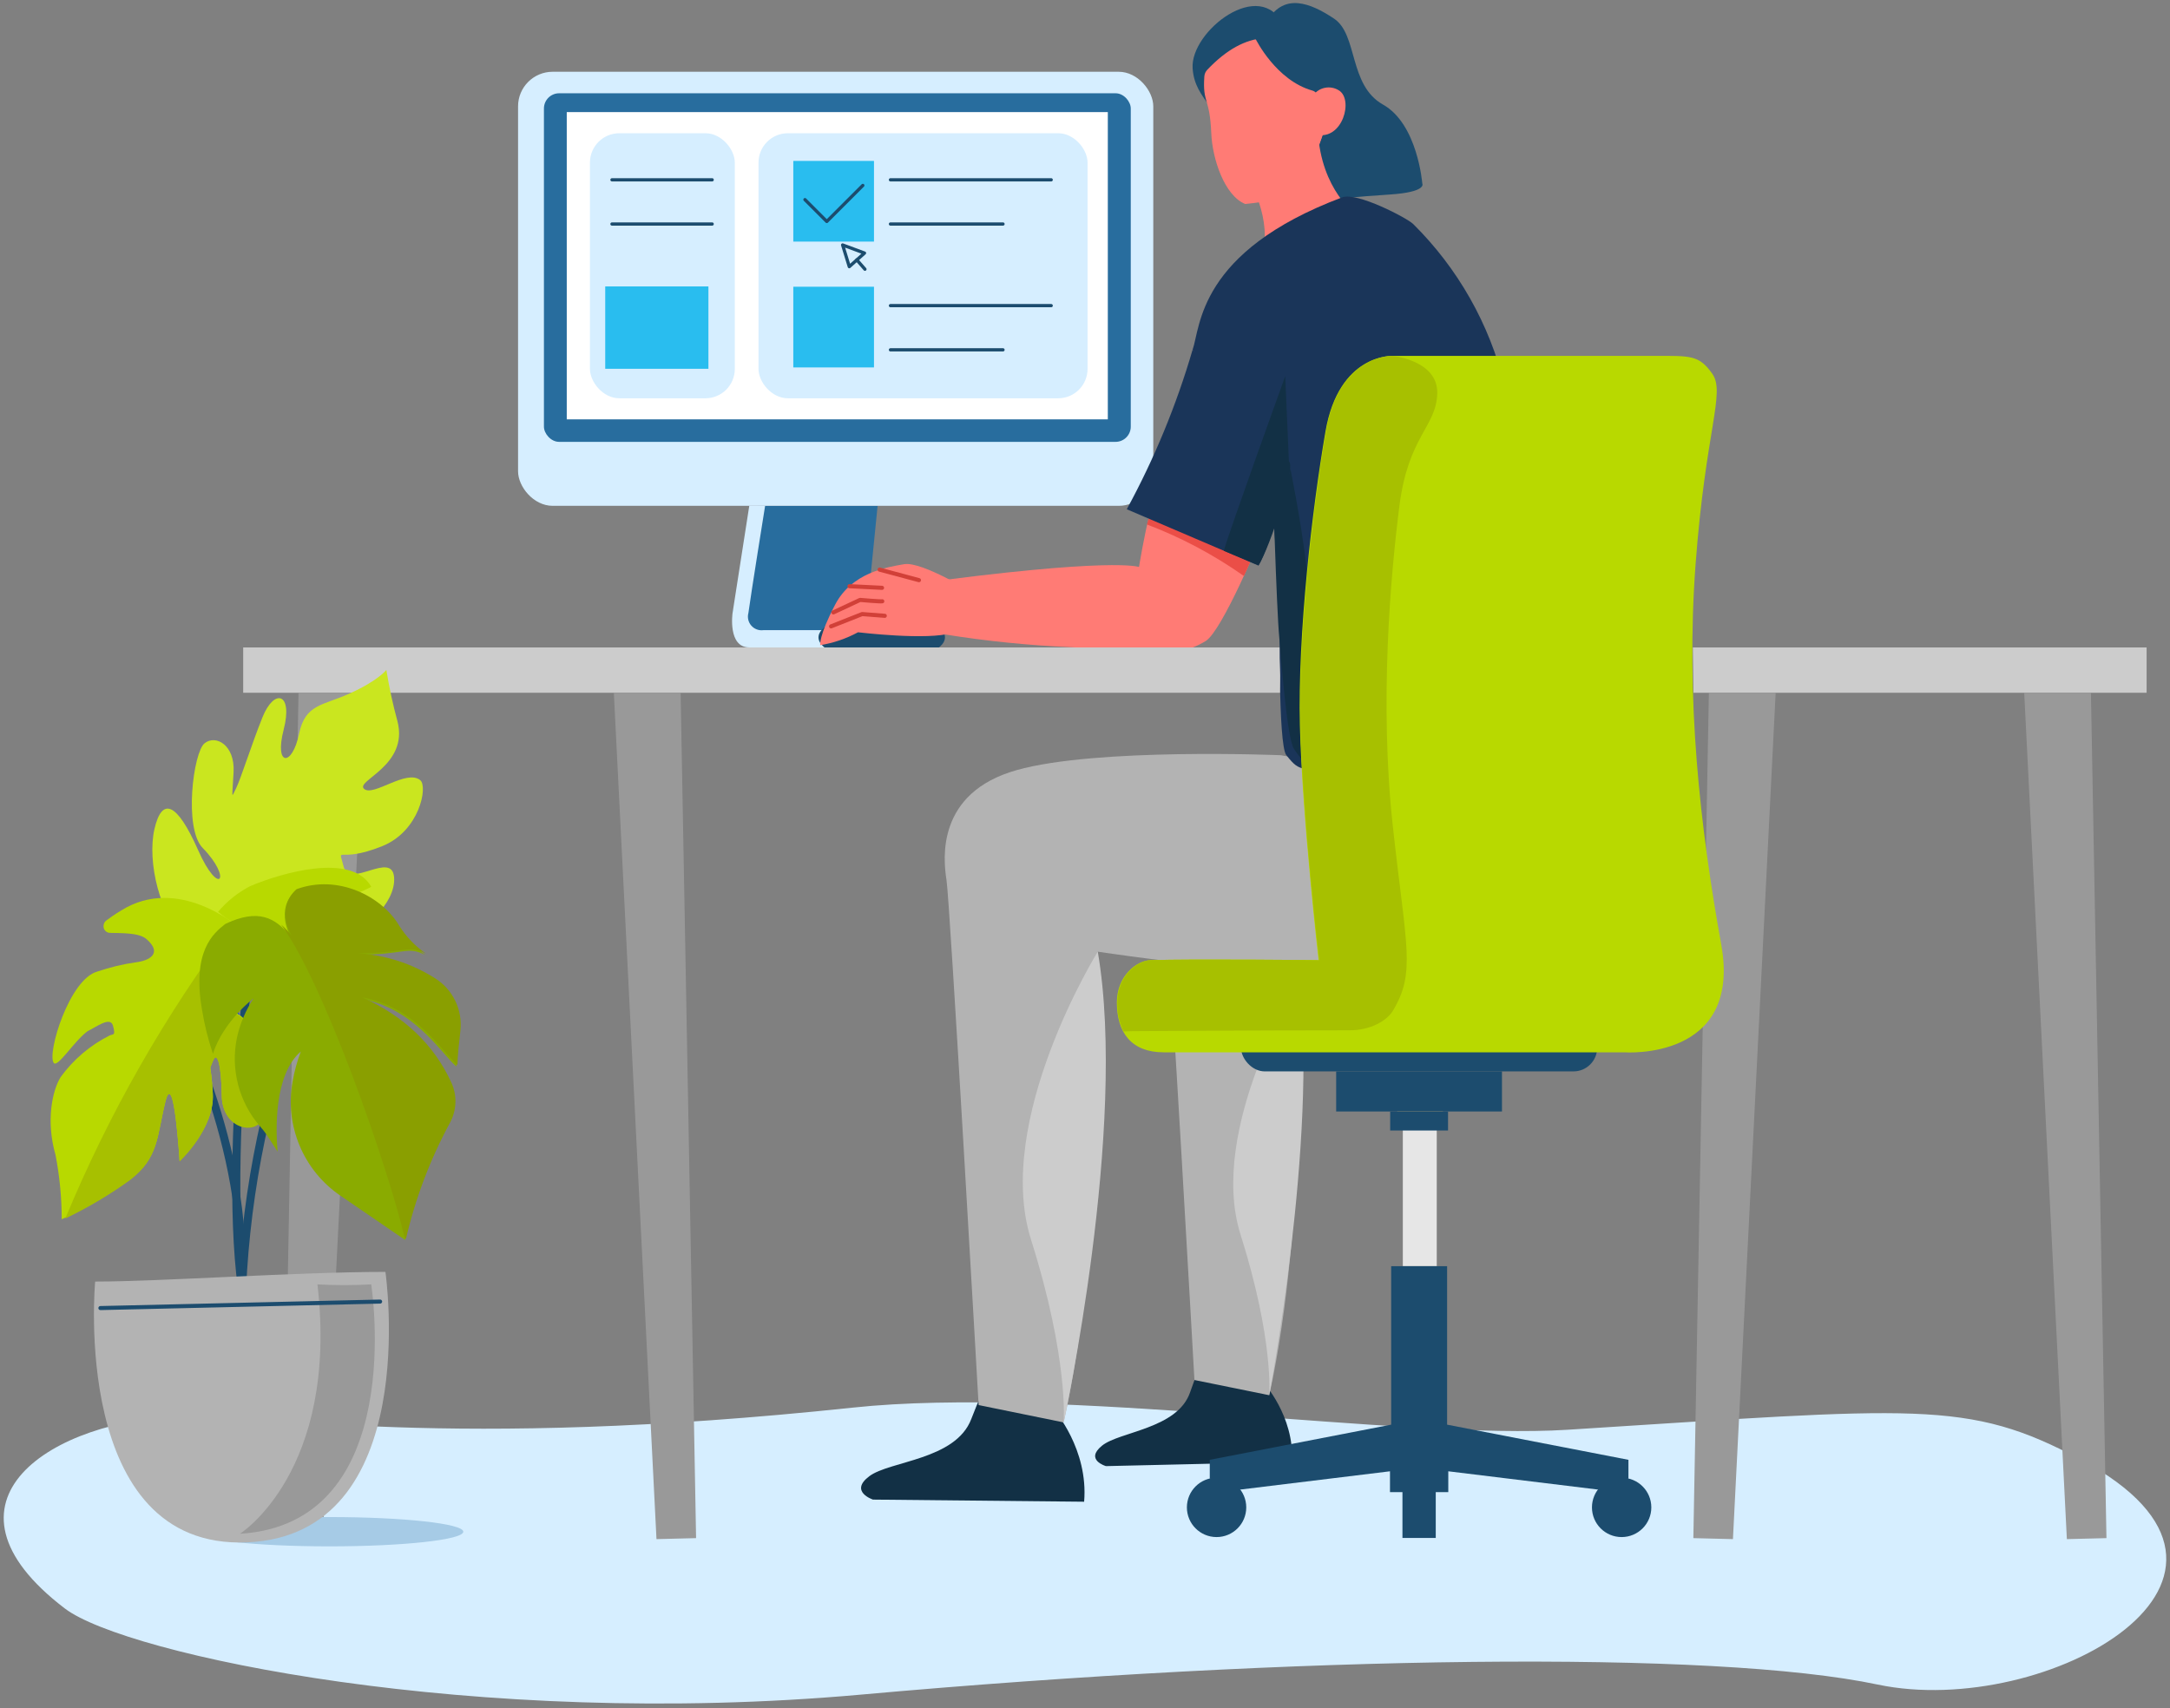 <?xml version="1.0" encoding="UTF-8"?>
<svg width="348px" height="274px" viewBox="0 0 348 274" version="1.1" xmlns="http://www.w3.org/2000/svg" xmlns:xlink="http://www.w3.org/1999/xlink">
    <rect x="0" y="0" width="348" height="274" fill="#808080" stroke="none"/>
    <!-- Generator: Sketch 63.1 (92452) - https://sketch.com -->
    <title>GettyImages-1147944292_1 copie</title>
    <desc>Created with Sketch.</desc>
    <g id="Page-1" stroke="none" stroke-width="1" fill="none" fill-rule="evenodd">
        <g id="200262_KLER_covid" transform="translate(-183, -1203)">
            <g id="1" transform="translate(182, 820)">
                <g id="illus" transform="translate(1, 371)">
                    <g id="GettyImages-1147944292_1-copie" transform="translate(0, 12)">
                        <path d="M184.26,83 C183.58,85.36 182.66,90.94 182.66,90.94 C182.66,90.94 178.55,89.29 145.91,93.75 L151.48,101.75 C158.241,102.835 165.059,103.523 171.9,103.81 C182.51,104.26 187.76,106.24 193.36,102.81 C196.01,101.17 202.14,86.31 202.14,86.31 C202.14,86.31 189.06,85.06 184.26,83 Z" id="Path" fill="#FF7B75" fill-rule="nonzero"></path>
                        <path d="M199.49,92.39 C194.673,88.994 189.449,86.215 183.94,84.12 L185.62,77.91 L198.34,81 L202.9,84.78 L199.49,92.39 Z" id="Path" fill="#EB4E47" fill-rule="nonzero"></path>
                        <path d="M205.85,4.12 C205.85,4.12 222,31 216,31.78 C207.93,32.78 204.16,30.65 204.16,30.65 C204.16,30.65 193.71,27.01 194.94,22.41 C196.34,17.14 191.63,16.35 191.26,10.97 C190.84,5 202.22,-3.81 205.85,4.12 Z" id="Path" fill="#1C4C6E" fill-rule="nonzero"></path>
                        <path d="M217.53,34.46 C217.53,34.46 211.85,30.58 211.34,20.97 L200.21,28.69 C200.21,28.69 204.21,35.27 202.33,41.1 C200.45,46.93 210.39,52.33 215.58,40.1 L217.53,34.46 Z" id="Path" fill="#FF7B75" fill-rule="nonzero"></path>
                        <path d="M193.61,11.19 C193.335,11.478 193.169,11.853 193.14,12.25 C192.83,16.66 194.01,15.51 194.25,21.36 C194.42,25.48 196.36,31.36 199.69,32.72 C200.54,32.64 201.38,32.53 202.45,32.37 C206.39,31.78 210.61,27.56 212.45,20.46 C213.6,16.03 212.45,9.24 212.45,9.24 C205.57,4.83 199.84,4.64 193.61,11.19 Z" id="Path" fill="#FF7B75" fill-rule="nonzero"></path>
                        <path d="M206.33,30.37 C206.33,30.37 209.61,24.05 209.7,20.76 C209.88,14.47 206.01,13.89 208.23,12.76 C210.45,11.63 212.12,17.37 212.12,17.37 L212.31,20.99 C211.232,24.614 209.16,27.863 206.33,30.37 Z" id="Path" fill="#FF7B75" fill-rule="nonzero"></path>
                        <path d="M201.37,6.26 C201.37,6.26 204.63,12.92 210.51,14.54 C213.24,15.3 214.43,29.7 216,31.78 C216,31.78 216.79,31.6 222.87,31.2 C228.95,30.8 228.09,29.43 228.09,29.43 C228.09,29.43 227.35,19.9 221.8,16.78 C216.25,13.66 217.8,5.56 213.93,2.98 C210.06,0.4 206.01,-1.08 203.35,3.17 C200.69,7.42 201.37,6.26 201.37,6.26 Z" id="Path" fill="#1C4C6E" fill-rule="nonzero"></path>
                        <path d="M210.63,15.24 C211.585,13.978 213.343,13.649 214.69,14.48 C217.12,15.91 215.32,22.55 211.09,21.6 L210.63,15.24 Z" id="Path" fill="#FF7B75" fill-rule="nonzero"></path>
                        <polygon id="Path" fill="#286D9E" fill-rule="nonzero" points="140.74 81.13 138.75 101.07 120.29 102.01 117.48 98.31 121.5 81.13"></polygon>
                        <path d="M120.16,81.13 L117.48,98.32 C117.48,98.32 116.68,103.84 120.16,103.84 L145.32,103.84 C146.082,103.84 146.7,103.222 146.7,102.46 L146.7,102.46 C146.703,102.092 146.558,101.739 146.299,101.478 C146.04,101.217 145.688,101.07 145.32,101.07 L122.43,101.07 C121.701,101.17 120.97,100.897 120.485,100.344 C119.999,99.79 119.825,99.03 120.02,98.32 C120.42,95.32 122.7,81.13 122.7,81.13 L120.16,81.13 Z" id="Path" fill="#D6EEFF" fill-rule="nonzero"></path>
                        <ellipse id="Oval" fill="#1C4C6E" fill-rule="nonzero" cx="141.4" cy="102.23" rx="10.14" ry="3.8"></ellipse>
                        <rect id="Rectangle" fill="#D6EEFF" fill-rule="nonzero" x="83.08" y="11.51" width="101.87" height="69.62" rx="5.55"></rect>
                        <path d="M333.68,234.11 C315.5,224.4 307.57,225.77 251.36,229.32 C225.31,230.97 169.83,222.25 136.74,225.77 C71.44,232.7 42.34,226.77 29.74,227.1 C8.27,227.6 -12.1,240.85 10.42,258 C20.13,265.37 75.98,277.37 138.06,271.8 C208.3,265.5 274.94,264.64 301.14,270.19 C328.09,275.85 369,253 333.68,234.11 Z" id="Path" fill="#D6EEFF" fill-rule="nonzero"></path>
                        <path d="M202.57,221.69 C202.57,221.69 207.57,227.03 207.21,234.46 L177.36,235.15 C177.36,235.15 173.92,234.15 176.73,231.87 C179.54,229.59 188.83,229.19 190.85,223.32 C192.87,217.45 193.26,218.32 193.26,218.32 L202.57,221.69 Z" id="Path" fill="#123045" fill-rule="nonzero"></path>
                        <path d="M208.36,157.31 C208.36,157.31 209.69,195.98 203.55,223.78 L191.55,221.34 C191.55,221.34 187.55,150.23 187.02,147.18 C186.49,144.13 185.6,134.88 196.92,131.66 C208.24,128.44 232.63,128 232.63,128 L208.36,157.31 Z" id="Path" fill="#B3B3B3" fill-rule="nonzero"></path>
                        <path d="M203.55,223.78 C203.55,223.78 211.34,182.55 208.36,157.31 C208.36,157.31 193.59,181.06 198.94,197.99 C204.29,214.92 203.55,223.78 203.55,223.78 Z" id="Path" fill="#CCCCCC" fill-rule="nonzero"></path>
                        <path d="M169.08,226.19 C169.08,226.19 174.57,232.44 173.86,240.86 L140,240.52 C140,240.52 136.13,239.24 139.41,236.77 C142.69,234.3 153.25,234.18 155.76,227.6 C158.27,221.02 158.69,222 158.69,222 L169.08,226.19 Z" id="Path" fill="#123045" fill-rule="nonzero"></path>
                        <path d="M256.3,130.11 C256.3,130.11 256.3,156.58 231.74,157.01 C207.18,157.44 176.05,152.64 176.05,152.64 C176.05,152.64 177.39,197.87 170.58,228.14 L156.94,225.36 C156.94,225.36 152.34,144.6 151.79,141.15 C151.24,137.7 150.17,127.15 163.03,123.52 C175.89,119.89 205.4,121.13 205.4,121.13 L256.3,130.11 Z" id="Path" fill="#B3B3B3" fill-rule="nonzero"></path>
                        <path d="M191.25,56.11 C192.55,52.47 192.09,40.36 215.25,31.65 C217.61,30.76 225.66,34.97 226.63,35.93 C233.8,43.028 238.867,51.971 241.27,61.77 C244.54,75.77 257.75,85.77 248.85,130.67 C248.317,132.958 246.362,134.637 244.02,134.82 C234,135.543 224.034,132.823 215.77,127.11 C207.86,121.56 209,124.58 206.28,121.11 C204.95,119.44 205.22,98.93 205.28,98.25 C205.35,96.44 203.09,69.15 203.09,69.15 L191.25,56.11 Z" id="Path" fill="#1A3559" fill-rule="nonzero"></path>
                        <path d="M206.7,74 C206.7,74 208.7,83.54 209.52,91.11 C210.34,98.68 209.97,104.41 211.52,111.61 C212.72,117.23 213.97,120.79 212.89,123.84 C211.07,123.68 209.56,123.19 207.52,120.13 C206.33,118.36 205.37,104.43 205.16,102.31 C204.7,97.72 204.05,74.81 204.05,74.81 L206.7,74 Z" id="Path" fill="#123045" fill-rule="nonzero"></path>
                        <path d="M170.58,228.14 C170.58,228.14 180.88,180.81 176.05,152.64 C176.05,152.64 159.28,179.64 165.35,198.85 C171.42,218.06 170.58,228.14 170.58,228.14 Z" id="Path" fill="#CCCCCC" fill-rule="nonzero"></path>
                        <path d="M205.27,111.11 L39,111.11 L39,103.84 L205.2,103.84 C205.2,105.21 205.2,106.1 205.27,107.35 C205.34,108.6 205.27,109.94 205.27,111.11 Z" id="Path" fill="#CCCCCC" fill-rule="nonzero"></path>
                        <polygon id="Path" fill="#CCCCCC" fill-rule="nonzero" points="271.48 103.84 344.25 103.84 344.25 111.11 271.58 111.11"></polygon>
                        <polygon id="Path" fill="#999999" fill-rule="nonzero" points="47.87 111.11 45.39 246.7 51.74 246.86 58.58 111.11"></polygon>
                        <polygon id="Path" fill="#999999" fill-rule="nonzero" points="109.15 111.11 111.63 246.7 105.28 246.86 98.44 111.11"></polygon>
                        <polygon id="Path" fill="#999999" fill-rule="nonzero" points="274.05 111.11 271.56 246.7 277.91 246.86 284.76 111.11"></polygon>
                        <polygon id="Path" fill="#999999" fill-rule="nonzero" points="335.32 111.11 337.81 246.7 331.46 246.86 324.62 111.11"></polygon>
                        <rect id="Rectangle" fill="#286D9E" fill-rule="nonzero" x="87.23" y="14.96" width="94.11" height="55.91" rx="2.44"></rect>
                        <polygon id="Path" fill="#EEC876" fill-rule="nonzero" points="225.51 180.32 223.27 177.11 232.07 177.11 230.19 180.32"></polygon>
                        <rect id="Rectangle" fill="#E6E6E6" fill-rule="nonzero" x="224.97" y="178.71" width="5.44" height="24.36"></rect>
                        <circle id="Oval" fill="#1C4C6E" fill-rule="nonzero" cx="195.1" cy="241.77" r="4.76"></circle>
                        <polygon id="Path" fill="#1C4C6E" fill-rule="nonzero" points="232.07 228.5 232.07 203.08 223.1 203.08 223.1 228.5 194.01 234.14 194.01 237.15 198.91 238.91 222.91 235.98 222.91 239.32 224.91 239.32 224.91 246.67 227.58 246.67 230.25 246.67 230.25 239.32 232.26 239.32 232.26 235.98 256.26 238.91 261.15 237.15 261.15 234.14"></polygon>
                        <circle id="Oval" fill="#1C4C6E" fill-rule="nonzero" cx="260.06" cy="241.77" r="4.76"></circle>
                        <rect id="Rectangle" fill="#1C4C6E" fill-rule="nonzero" transform="translate(227.58, 168.035) rotate(-180) translate(-227.58, -168.035) " x="199.02" y="164.23" width="57.12" height="7.61" rx="3.805"></rect>
                        <rect id="Rectangle" fill="#1C4C6E" fill-rule="nonzero" transform="translate(227.575, 175.055) rotate(-180) translate(-227.575, -175.055) " x="214.28" y="171.84" width="26.59" height="6.43"></rect>
                        <rect id="Rectangle" fill="#1C4C6E" fill-rule="nonzero" transform="translate(227.58, 179.8) rotate(-180) translate(-227.58, -179.8) " x="222.94" y="178.28" width="9.28" height="3.04"></rect>
                        <path d="M265.4,57.08 L223.27,57.08 C223.27,57.08 214.71,56.73 212.56,69.22 C210.41,81.71 208.1,101.7 208.46,116.34 C208.82,130.98 211.46,154 211.46,154 C211.46,154 191.25,153.78 184.46,154 C182.3,154.07 179.11,156.5 179.11,160.78 C179.11,165.6 181.43,168.78 186.6,168.78 L260.5,168.78 C260.5,168.78 279.42,170.21 276.03,151.47 C272.64,132.73 270.31,112.03 271.92,90.47 C273.53,68.91 276.74,62.98 274.6,59.95 C272.46,56.92 271.11,57.08 265.4,57.08 Z" id="Path" fill="#B8D900" fill-rule="nonzero"></path>
                        <path d="M180.19,165.44 C179.48,163.992 179.136,162.392 179.19,160.78 C179.19,156.5 182.38,154.07 184.54,154 C191.28,153.78 211.54,154 211.54,154 C211.54,154 208.87,131 208.54,116.34 C208.21,101.68 210.54,81.71 212.64,69.22 C214.74,56.73 223.35,57.079 223.35,57.079 C223.35,57.079 230.67,57.8 230.49,63.15 C230.31,68.5 225.85,69.93 224.42,81.15 C222.99,92.37 221.21,112.74 223.35,132.37 C225.49,152 227.1,155.93 223.35,162.16 C222.35,163.75 219.76,165.25 216.43,165.25 C201.04,165.25 181.59,165.39 181.59,165.39 L180.19,165.44 Z" id="Path" fill="#A7C000" fill-rule="nonzero"></path>
                        <ellipse id="Oval" fill="#A6CBE6" fill-rule="nonzero" cx="52.82" cy="245.67" rx="21.48" ry="2.35"></ellipse>
                        <path d="M47.7,162 C42.156,177.358 39.117,193.507 38.7,209.83" id="Path" stroke="#1C4C6E" stroke-width="1.3" stroke-linecap="round" stroke-linejoin="round"></path>
                        <path d="M26.61,158.48 C26.61,158.48 38.61,179.92 38.72,202.13" id="Path" stroke="#1C4C6E" stroke-width="1.3" stroke-linecap="round" stroke-linejoin="round"></path>
                        <path d="M42.1,136.35 C42.1,136.35 35.52,182.27 38.81,206.66" id="Path" stroke="#1C4C6E" stroke-width="1.3" stroke-linecap="round" stroke-linejoin="round"></path>
                        <path d="M15.26,205.55 C15.26,205.55 11.26,248.55 39.6,247.38 C67.94,246.21 61.81,204 61.81,204 C47.7,204 25.71,205.55 15.26,205.55 Z" id="Path" fill="#B3B3B3" fill-rule="nonzero"></path>
                        <path d="M39.16,166.73 C39.402,166.731 39.635,166.638 39.81,166.47 C40.247,166.033 40.306,165.345 39.95,164.84 L28.42,148.77 C28.268,148.536 28.02,148.382 27.743,148.351 C27.466,148.32 27.19,148.415 26.99,148.61 C26.546,149.042 26.482,149.734 26.84,150.24 L38.37,166.31 C38.553,166.567 38.845,166.722 39.16,166.73 L39.16,166.73 Z" id="Path" fill="#1D50CF" fill-rule="nonzero"></path>
                        <path d="M29.74,150.38 C29.74,150.38 43.07,157.11 52.26,153.62 C61.45,150.13 51.09,151.37 48.64,148.77 C46.19,146.17 53.97,149.3 55.9,149.44 C57.83,149.58 63.52,145.06 63.2,140.72 C62.88,136.38 56,142.64 55.11,139 C54.22,135.36 54.01,138.64 61.28,135.72 C67.28,133.33 68.65,126.15 67.39,125.13 C65.17,123.32 59.87,127.83 58.39,126.53 C56.91,125.23 65.59,122.83 63.74,115.68 C63,112.971 62.405,110.223 61.96,107.45 C61.96,107.45 60.64,109.19 55.96,111.28 C51.71,113.19 48.96,112.92 47.96,117.69 C46.87,123 43.96,122.96 45.49,117.03 C47.02,111.1 43.99,110.34 42.1,115.03 C40.35,119.37 38.63,124.89 37.84,126.48 C37.05,128.07 37.23,128.17 37.46,123.83 C37.69,119.49 34.6,117.77 32.8,119.22 C31,120.67 29.44,132.85 32.5,136 C37.33,140.94 35.15,144 31.77,136.35 C28.39,128.7 25.98,127.75 24.77,132.96 C23.56,138.17 25.66,147.08 29.74,150.38 Z" id="Path" fill="#CAE61F" fill-rule="nonzero"></path>
                        <path d="M40.13,142.12 C45.31,139.94 56.47,136.73 59.53,142.22 C59.6,142.36 52.2,145.52 51.02,145.42 C49.09,145.24 49.54,146.29 52.02,149.14 C54.5,151.99 59.3,145.48 50.13,149.19 C43.87,151.73 38.21,149 34.97,146.25 C36.402,144.548 38.155,143.144 40.13,142.12 L40.13,142.12 Z" id="Path" fill="#B8D900" fill-rule="nonzero"></path>
                        <path d="M9.72,172.76 C11.771,169.929 14.474,167.635 17.6,166.07 C18.13,165.81 18.6,166.21 18.1,164.45 C17.64,163.01 15.44,164.72 14.05,165.39 C11.86,166.99 9.19,171.39 8.6,170.46 C7.54,168.87 11.13,157.05 15.6,155.83 C17.622,155.138 19.704,154.639 21.82,154.34 C23.82,154.1 26.19,152.98 23.49,150.62 C22.26,149.55 19.41,149.69 17.54,149.62 C17.245,149.587 16.978,149.431 16.804,149.192 C16.629,148.952 16.562,148.651 16.62,148.36 L16.62,148.36 C16.658,148.079 16.805,147.824 17.03,147.65 C17.61,147.21 18.4,146.65 19.45,146.02 C28.63,140.29 38.23,148.68 38.23,148.68 C42.64,151.49 48.52,157.74 47.61,163.68 C46.7,169.62 45.66,168.6 41.66,160.85 C37.66,153.1 33.45,161.06 37.73,162.45 C42.01,163.84 43.56,177.9 41.8,179.87 C40.04,181.84 35.63,180.5 35.57,175.67 C35.51,170.84 34.83,168.26 34.13,170.17 C33.43,172.08 33.8,169.77 34.13,175.36 C34.46,180.95 28.8,186.18 28.8,186.18 C28.8,186.18 27.9,171 26.52,176.66 C25.14,182.32 25.46,185.66 20.83,189.14 C17.391,191.61 13.732,193.759 9.9,195.56 C9.894,192.089 9.56,188.627 8.9,185.22 C7.33,179.77 8.4,174.88 9.72,172.76 Z" id="Path" fill="#B8D900" fill-rule="nonzero"></path>
                        <path d="M26.52,176.76 C27.9,171.1 28.8,186.29 28.8,186.29 C28.8,186.29 34.45,181.05 34.12,175.46 C33.79,169.87 33.42,172.2 34.12,170.28 C34.82,168.36 35.5,170.94 35.56,175.77 C35.62,180.6 40.05,182 41.8,180 C43.55,178 42,164 37.72,162.58 C33.44,161.16 37.65,153.23 41.65,160.98 C45.65,168.73 46.7,169.8 47.65,163.81 C48.6,157.82 42.65,151.56 38.28,148.75 C38.28,148.75 37.99,148.51 37.47,148.12 C26.527,162.702 17.456,178.6 10.47,195.44 C14.114,193.694 17.595,191.626 20.87,189.26 C25.45,185.72 25.13,182.45 26.52,176.76 Z" id="Path" fill="#A7C000" fill-rule="nonzero"></path>
                        <path d="M57.93,160.2 C66.46,161.76 70.65,168.82 73.18,171.06 C73.18,169.78 73.42,167.64 73.65,165.6 C74.044,162.23 72.459,158.935 69.58,157.14 C65.85,154.774 61.579,153.398 57.17,153.14 C65.02,153.14 65.17,151.69 68.17,153.14 C66.473,151.96 65.028,150.454 63.92,148.71 C61.17,143.99 54.1,140.35 47.42,142.8 C43.96,146.01 46.67,150.3 46.67,150.3 C44.12,147.07 41.35,145.72 36.13,148.19 C34.2,149.7 30.78,152.57 32.39,161.91 C32.779,164.325 33.367,166.703 34.15,169.02 C35.77,163.85 40.66,160.12 40.66,160.12 C39.395,162.043 38.493,164.182 38,166.43 C36.948,171.483 38.313,176.737 41.69,180.64 L42.23,181.28 C42.8,181.96 43.58,183.28 44.52,184.72 C44.23,181.42 43.87,172.43 48.25,168.64 C47.654,170.196 47.212,171.807 46.93,173.45 C45.64,180.539 48.646,187.723 54.6,191.78 L64.97,198.88 C66.47,192.374 68.834,186.098 72,180.22 C72.07,180.1 72.13,179.98 72.19,179.85 C73.076,177.912 73.054,175.68 72.13,173.76 C69.377,167.78 64.643,163.26 57.93,160.2 Z" id="Path" fill="#8AAB00" fill-rule="nonzero"></path>
                        <path d="M72.39,179.61 C73.276,177.672 73.254,175.44 72.33,173.52 C69.55,167.52 64.81,163.003 58.11,159.97 C66.64,161.52 70.83,168.59 73.36,170.83 C73.36,169.54 73.6,167.4 73.83,165.36 C74.221,161.991 72.637,158.697 69.76,156.9 C66.03,154.534 61.759,153.158 57.35,152.9 C65.2,152.9 65.35,151.45 68.3,152.95 C66.603,151.77 65.158,150.264 64.05,148.52 C61.3,143.8 54.23,140.16 47.55,142.62 C44.09,145.83 46.8,150.11 46.8,150.11 C46.289,149.448 45.713,148.838 45.08,148.29 C51.94,157.56 62.25,187.29 64.89,198.51 L65.11,198.66 C66.627,192.151 69.012,185.874 72.2,180 L72.39,179.61 Z" id="Path" fill="#8A9F00" fill-rule="nonzero"></path>
                        <path d="M38.48,246 C38.48,246 54.36,236 50.91,206 C53.781,206.164 56.659,206.164 59.53,206 C59.53,206 65.6,244.37 38.48,246 Z" id="Path" fill="#999999" fill-rule="nonzero"></path>
                        <line x1="16.1" y1="209.8" x2="60.96" y2="208.76" id="Path" stroke="#1C4C6E" stroke-width="0.65" stroke-linecap="round" stroke-linejoin="round"></line>
                        <rect id="Rectangle" fill="#FFFFFF" fill-rule="nonzero" x="90.89" y="17.98" width="86.77" height="49.28"></rect>
                        <path d="M156.46,95.33 C156.46,95.33 147.89,90 145,90.49 C142.11,90.98 136.6,91.88 133.93,96.98 C131.26,102.08 131.54,103.48 131.54,103.48 C133.661,103.131 135.709,102.431 137.6,101.41 C137.6,101.41 148.88,102.77 152.71,101.49 C156.54,100.21 156.46,95.33 156.46,95.33 Z" id="Path" fill="#FF7B75" fill-rule="nonzero"></path>
                        <polyline id="Path" stroke="#D14038" stroke-width="0.66" stroke-linecap="round" stroke-linejoin="round" points="133.28 100.46 138.26 98.49 141.89 98.77"></polyline>
                        <path d="M141.49,96.44 C141.2,96.51 137.93,96.22 137.93,96.22 L133.65,98.22" id="Path" stroke="#D14038" stroke-width="0.66" stroke-linecap="round" stroke-linejoin="round"></path>
                        <line x1="147.37" y1="93.05" x2="141.06" y2="91.36" id="Path" stroke="#D14038" stroke-width="0.66" stroke-linecap="round" stroke-linejoin="round"></line>
                        <line x1="136.23" y1="94.02" x2="141.45" y2="94.28" id="Path" stroke="#D14038" stroke-width="0.66" stroke-linecap="round" stroke-linejoin="round"></line>
                        <path d="M180.7,81.68 C185.122,73.559 188.659,64.986 191.25,56.11 L207.7,69.22 C208.92,70.06 203.6,87.99 201.82,90.71 L180.7,81.68 Z" id="Path" fill="#1A3559" fill-rule="nonzero"></path>
                        <path d="M196.26,88.34 C197.26,84.83 206.11,60.34 206.11,60.34 L206.7,74 C207.92,74.84 203.6,87.95 201.82,90.67 L196.26,88.34 Z" id="Path" fill="#123045" fill-rule="nonzero"></path>
                        <rect id="Rectangle" fill="#D6EEFF" fill-rule="nonzero" x="94.61" y="21.37" width="23.23" height="42.51" rx="4.71"></rect>
                        <rect id="Rectangle" fill="#D6EEFF" fill-rule="nonzero" x="121.64" y="21.37" width="52.77" height="42.51" rx="4.71"></rect>
                        <rect id="Rectangle" fill="#29BDEF" fill-rule="nonzero" x="97.06" y="45.94" width="16.55" height="13.21"></rect>
                        <line x1="98.14" y1="35.93" x2="114.21" y2="35.93" id="Path" stroke="#1C4C6E" stroke-width="0.52" stroke-linecap="round" stroke-linejoin="round"></line>
                        <line x1="98.14" y1="28.84" x2="114.21" y2="28.84" id="Path" stroke="#1C4C6E" stroke-width="0.52" stroke-linecap="round" stroke-linejoin="round"></line>
                        <line x1="142.8" y1="28.84" x2="168.58" y2="28.84" id="Path" stroke="#1C4C6E" stroke-width="0.52" stroke-linecap="round" stroke-linejoin="round"></line>
                        <line x1="142.8" y1="35.93" x2="160.85" y2="35.93" id="Path" stroke="#1C4C6E" stroke-width="0.52" stroke-linecap="round" stroke-linejoin="round"></line>
                        <rect id="Rectangle" fill="#29BDEF" fill-rule="nonzero" x="127.22" y="25.81" width="12.94" height="12.94"></rect>
                        <line x1="142.8" y1="49.02" x2="168.58" y2="49.02" id="Path" stroke="#1C4C6E" stroke-width="0.52" stroke-linecap="round" stroke-linejoin="round"></line>
                        <line x1="142.8" y1="56.11" x2="160.85" y2="56.11" id="Path" stroke="#1C4C6E" stroke-width="0.52" stroke-linecap="round" stroke-linejoin="round"></line>
                        <rect id="Rectangle" fill="#29BDEF" fill-rule="nonzero" x="127.22" y="45.99" width="12.94" height="12.94"></rect>
                        <polyline id="Path" stroke="#1C4C6E" stroke-width="0.52" stroke-linecap="round" stroke-linejoin="round" points="129.09 32.02 132.59 35.52 138.37 29.74"></polyline>
                        <polygon id="Path" stroke="#1C4C6E" stroke-width="0.52" stroke-linecap="round" stroke-linejoin="round" points="138.64 40.59 135.13 39.29 136.2 42.77"></polygon>
                        <line x1="137.41" y1="41.69" x2="138.71" y2="43.18" id="Path" stroke="#1C4C6E" stroke-width="0.52" stroke-linecap="round" stroke-linejoin="round"></line>
                    </g>
                </g>
            </g>
        </g>
    </g>
</svg>